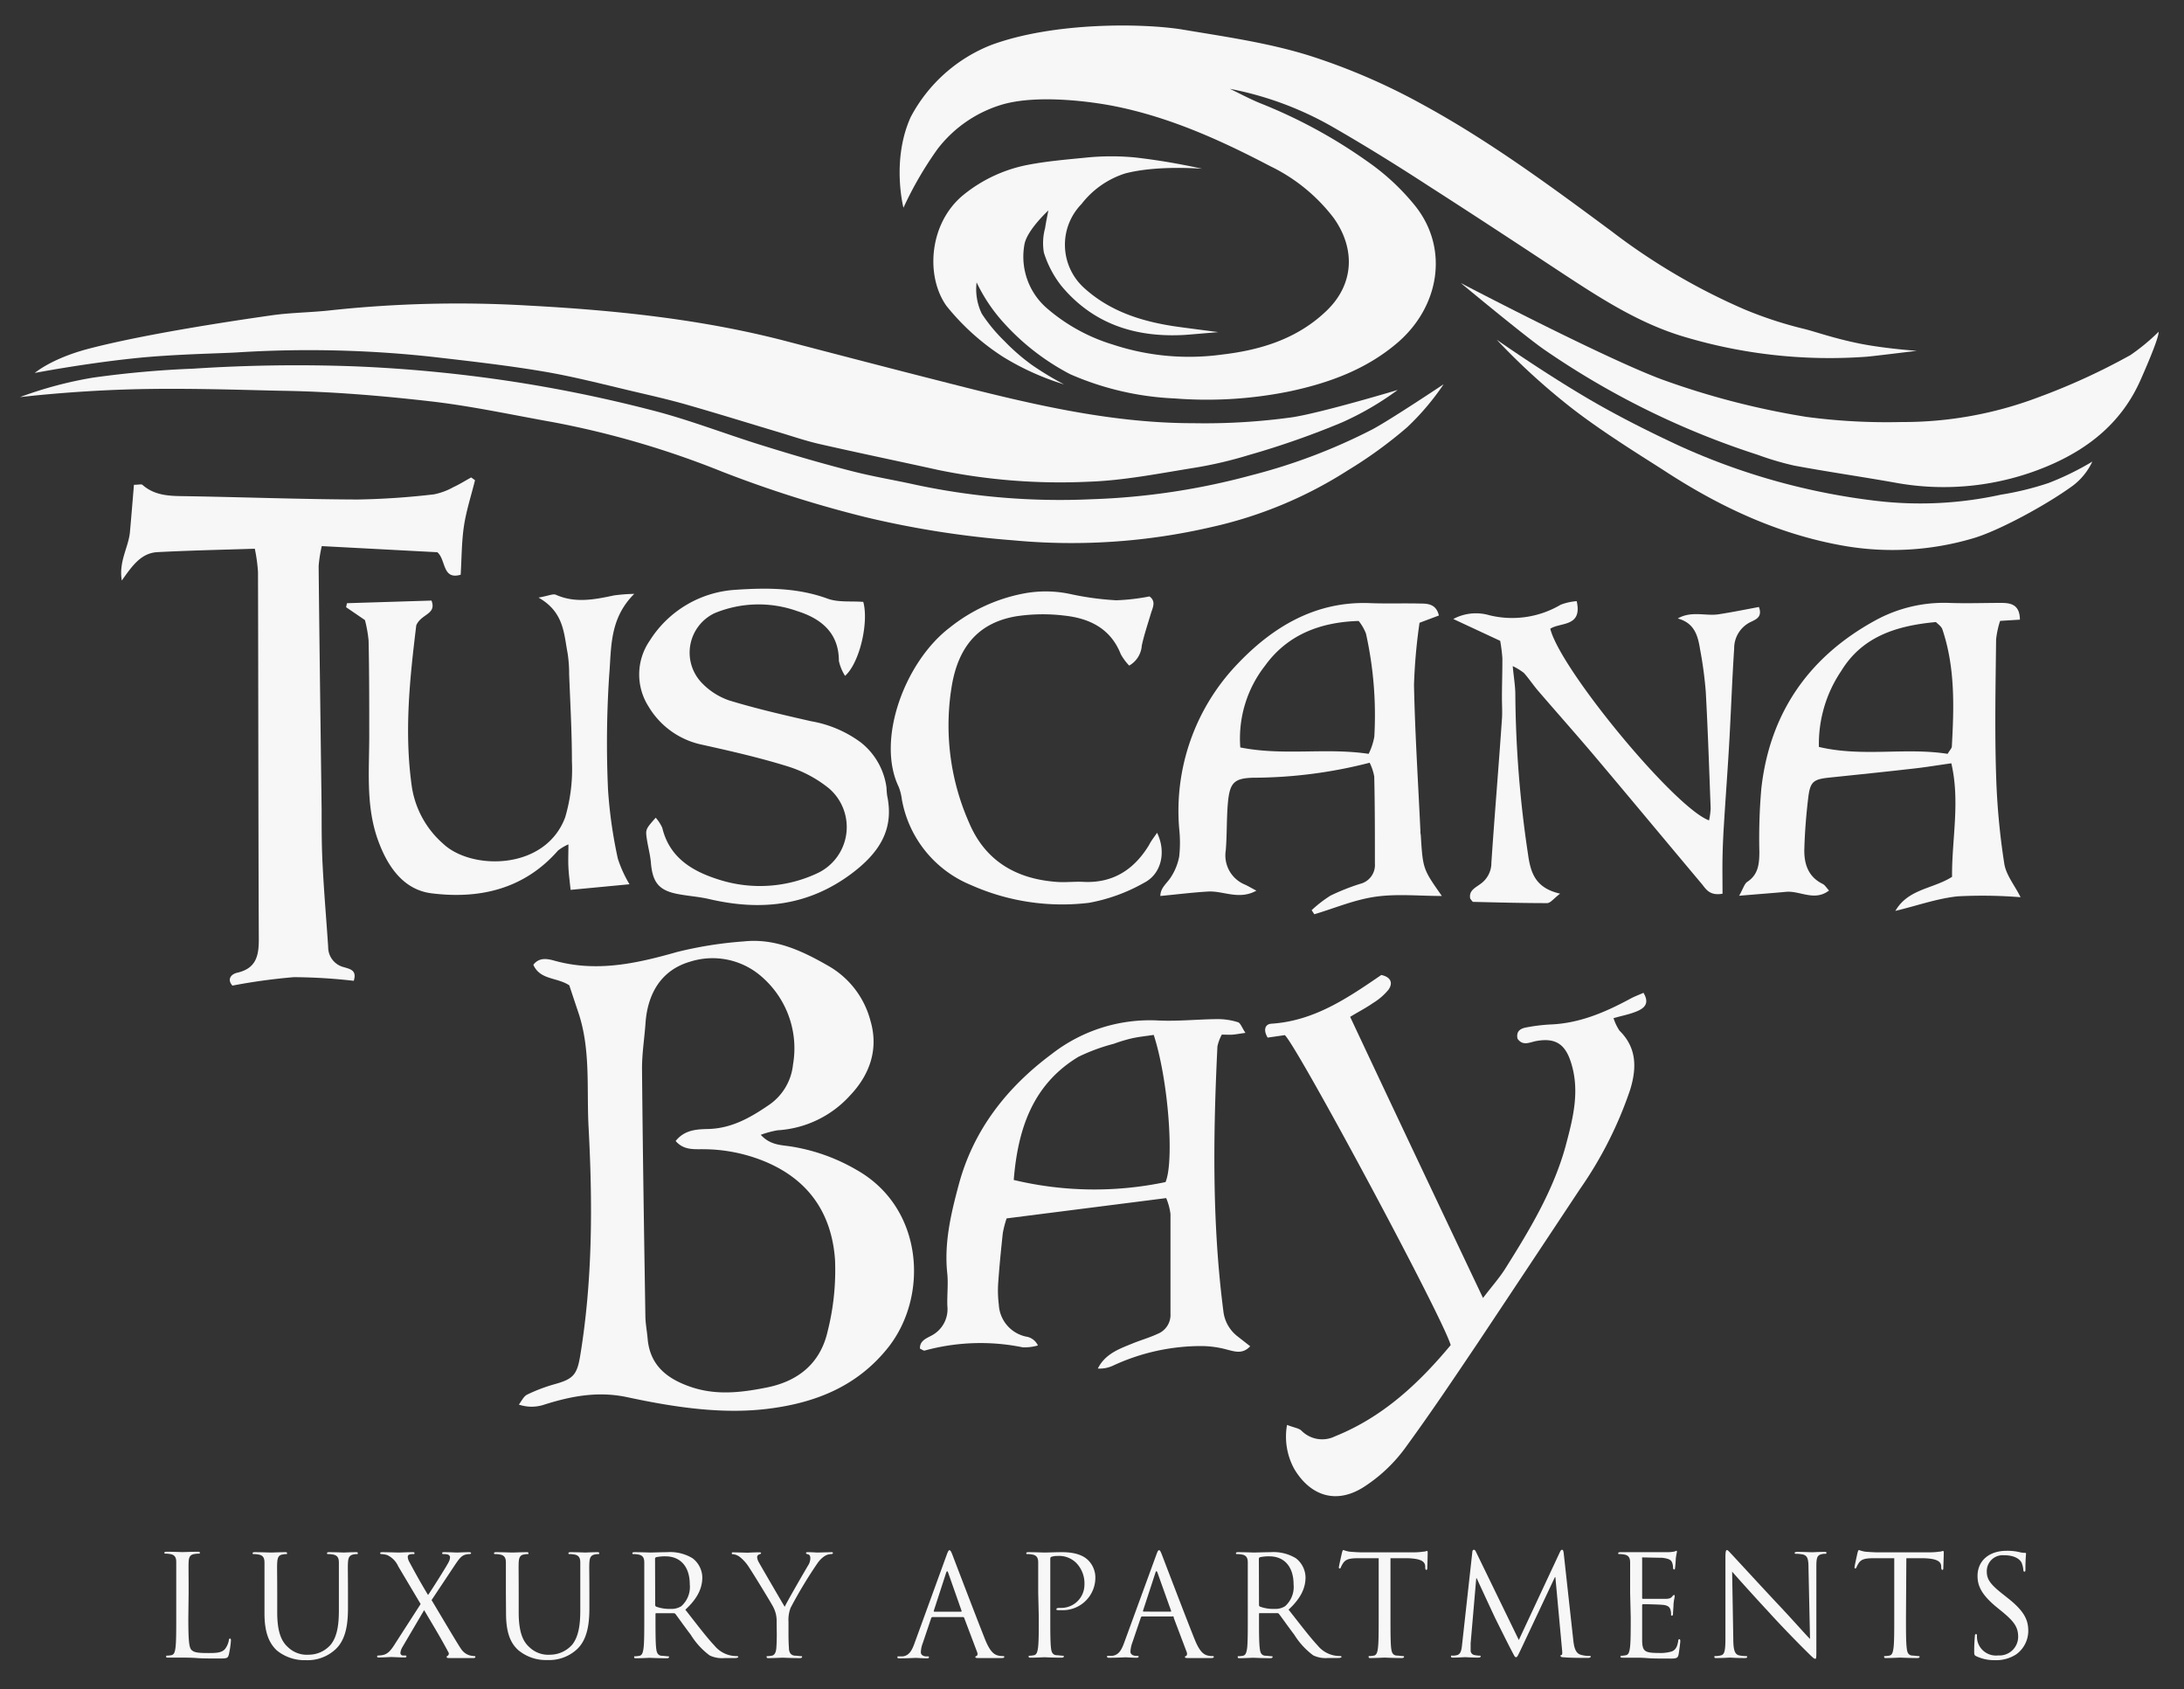 <svg id="Layer_1" data-name="Layer 1" xmlns="http://www.w3.org/2000/svg" viewBox="0 0 300 232"><rect x="0" y="0" width="300" height="232" fill="#333333" stroke="none"/><defs><style>.cls-1{fill:#f7f7f7;}</style></defs><path class="cls-1" d="M124.1,28.53s-1.69-6.52,1-12.46a21.36,21.36,0,0,1,11-9.87C144.7,3,157,3.18,162.38,4.05c5.94,1,11.9,1.83,17.64,3.64a86.73,86.73,0,0,1,15.46,6.7c9.16,5,17.5,11.16,25.85,17.34A86.53,86.53,0,0,0,239.6,42.48a54.61,54.61,0,0,0,8.26,2.7c1.39.34,4.08,1.3,7.56,2s7.87,1,7.87,1-6.22.77-6.89.81a69.61,69.61,0,0,1-25.59-2.9c-5.87-1.84-11-5.15-16.15-8.53-6.07-4-12.15-8-18.28-11.93C192,22.78,187.53,20,183,17.4a45.52,45.52,0,0,0-14.06-5.2c1.47.7,2.9,1.48,4.4,2.07a70.07,70.07,0,0,1,14.53,7.93,31.51,31.51,0,0,1,6.56,6.12c4.61,5.82,3.33,13.78-2.48,18.76-4.21,3.6-9.26,5.48-14.67,6.64a56.82,56.82,0,0,1-15.92,1A40,40,0,0,1,147,51.39a32.49,32.49,0,0,1-9.43-7.4,22.79,22.79,0,0,1-3.42-5.21,7.74,7.74,0,0,0,.71,4.3A22.21,22.21,0,0,0,138,46.87a28,28,0,0,0,3.8,3.29,43.48,43.48,0,0,0,4.36,2.63A36.16,36.16,0,0,1,137.77,49,32.49,32.49,0,0,1,130,42c-2.91-4.1-2.38-11.4,2.36-15.25a20,20,0,0,1,8.88-4.12c2.66-.51,5.39-.73,8.09-1a34.51,34.51,0,0,1,6.65,0,89.59,89.59,0,0,1,9.16,1.55s-6.13-.53-10.58.64a12.26,12.26,0,0,0-6,4.2A8,8,0,0,0,149,39.62c3.44,3.09,7.64,4.46,12.11,5.16.93.15,6.24.83,6.24.83s-4.24.37-4.69.39c-6.66.37-12.49-1.48-16.86-6.73a14.27,14.27,0,0,1-2.41-4.58,7.78,7.78,0,0,1,.17-3.37c.11-.79.45-2.42.45-2.42s-3,2.75-3.3,4.73a9.36,9.36,0,0,0,3.08,8.69,24.85,24.85,0,0,0,9.07,5,33.36,33.36,0,0,0,14.95,1.38c5.36-.62,10.45-2.17,14.48-6.09,3.73-3.63,3.89-8.48.92-12.66a24.16,24.16,0,0,0-8.73-7.13c-6.79-3.56-13.79-6.72-21.35-8.23-3.24-.65-10.36-1.6-15.19-.31a17.43,17.43,0,0,0-9.16,6.19A49.18,49.18,0,0,0,124.1,28.53Z"/><path class="cls-1" d="M192,53.55A41.13,41.13,0,0,1,184.37,58a114.93,114.93,0,0,1-12.88,4.51,56.23,56.23,0,0,1-7.34,1.72c-4.88.78-9.78,1.77-14.69,1.93a83,83,0,0,1-20.55-1.61c-5.39-1.19-10.79-2.31-16.17-3.53-1.89-.42-3.73-1.05-5.59-1.61-4.17-1.25-8.32-2.54-12.5-3.74-2.23-.65-4.49-1.18-6.76-1.71-4.33-1-8.64-2.15-13-2.9-5.16-.88-10.37-1.46-15.56-2.06a156.37,156.37,0,0,0-26.76-.6c-2.76.16-8.82.24-14.26.82-7.13.76-13.53,2-13.53,2S7,49.28,12,47.94c7.55-2,19.64-3.83,25.35-4.64,2.69-.38,5.43-.38,8.13-.69a163.91,163.91,0,0,1,27-.65c12,.64,24,1.87,35.69,4.94,7.12,1.86,14.25,3.72,21.38,5.53,11.29,2.88,22.61,5.69,34.36,5.69a87.44,87.44,0,0,0,13.64-.82C181.72,56.64,192,53.55,192,53.55Z"/><path class="cls-1" d="M104.5,155.85c1.25,1.36,2.63,1.39,3.94,1.57a25.86,25.86,0,0,1,9.24,3.26c9.25,5.23,9.93,17.43,4.23,24.49-4.27,5.3-10,7.5-16.37,8.3s-13-.22-19.35-1.58c-4.09-.88-7.83-.14-11.63,1.08a5.46,5.46,0,0,1-3.29-.07c.37-.47.65-1.13,1.14-1.37a22.85,22.85,0,0,1,3.77-1.43c2.6-.71,3.09-1.34,3.52-3.92,1.71-10.41,1.71-20.89,1.15-31.35-.29-5.29.33-10.71-1.44-15.88-.43-1.27-.85-2.55-1.21-3.63-1.72-1.13-4-.71-4.94-2.82.8-1.05,1.91-.84,2.88-.57,5.78,1.62,11.29.4,16.87-1.19a53.84,53.84,0,0,1,9.15-1.45c4.36-.47,8.13,1.34,11.78,3.45a12.25,12.25,0,0,1,5.64,7.49c1.13,3.88-.12,7.37-2.78,10.18a14.61,14.61,0,0,1-10,4.82A13.28,13.28,0,0,0,104.5,155.85Zm-11.69.85c1.24-1.56,2.94-1.61,4.51-1.65,3.19-.09,5.76-1.56,8.26-3.27a7.65,7.65,0,0,0,3.35-5.58,13,13,0,0,0-4.11-11.89,10.21,10.21,0,0,0-10.08-2.22c-3.91,1.16-5.78,4.35-6.07,8.41-.15,2.13-.5,4.26-.48,6.38.1,11.26.28,22.52.46,33.77,0,1.07.22,2.13.31,3.19.31,3.59,2.55,5.43,5.72,6.56,3.54,1.27,7,.88,10.61.16,4.46-.88,7.44-3.42,8.41-7.78a34.17,34.17,0,0,0,1-9.79c-.47-6.51-3.78-11.21-10.1-13.66a22.36,22.36,0,0,0-7.93-1.5C95.37,157.81,93.93,158,92.81,156.7Z"/><path class="cls-1" d="M198.3,52.77a35.05,35.05,0,0,1-5,5.9,60.58,60.58,0,0,1-8.15,5.92,58,58,0,0,1-18.72,7.79,85.09,85.09,0,0,1-27.19,1.83,130,130,0,0,1-20.4-3.2,161.66,161.66,0,0,1-19.64-6.23A123.39,123.39,0,0,0,76.08,58c-5.63-1-11.25-2.23-16.92-2.88-6.74-.77-13.53-1.34-20.3-1.45-4.24-.07-13.36-.43-21.19-.19-8.15.24-14.93,1.06-14.93,1.06A54.21,54.21,0,0,1,12.8,51.86a137.83,137.83,0,0,1,13.76-1.23,217.43,217.43,0,0,1,22.11-.32,197.13,197.13,0,0,1,21.14,2,192.52,192.52,0,0,1,19.62,4c5.33,1.35,10.47,3.4,15.73,5,3.88,1.21,7.79,2.35,11.73,3.36,2.9.76,5.88,1.24,8.81,1.89a95.06,95.06,0,0,0,24.31,2,95.47,95.47,0,0,0,21.81-3.27,79,79,0,0,0,16.77-6.36C191.22,57.5,198.3,52.77,198.3,52.77Z"/><path class="cls-1" d="M35,75.36c-4.71.15-9.06.24-13.4.47-2.23.13-3.45,1.89-4.87,3.9-.44-2.65.93-4.57,1.12-6.67s.37-4.33.55-6.48c.61,0,1-.12,1.16,0,1.84,1.63,4.07,1.53,6.32,1.57,7.76.13,15.52.42,23.28.45a104.78,104.78,0,0,0,10.46-.71,9.15,9.15,0,0,0,2.68-1c.83-.38,1.62-.88,2.42-1.32l.53.38c-.52,2.1-1.2,4.17-1.52,6.29s-.31,4.37-.45,6.69c-2.56.75-2-2.09-3.21-3.09L44.2,75a18,18,0,0,0-.43,2.75c.11,11.16.27,22.32.41,33.49,0,2.61,0,5.22.15,7.83.19,3.68.51,7.35.75,11a2.82,2.82,0,0,0,2.17,2.76c.79.25,1.82.39,1.34,1.87a75.28,75.28,0,0,0-8.23-.5,79.49,79.49,0,0,0-8.43,1.16c-.72-.78-.31-1.55.69-1.78,2.59-.6,2.94-2.36,2.93-4.61-.07-16.81-.06-33.61-.11-50.41A22.4,22.4,0,0,0,35,75.36Z"/><path class="cls-1" d="M176.79,195.69c1,.39,1.65.45,2,.81a4,4,0,0,0,4.61.75c6.57-2.64,11.54-7.31,15.87-12.52-1-3.63-21-40.9-22.78-42.57l-2.36.34c-.61-1-.4-1.85.52-1.91,5.91-.38,10.54-3.58,15.09-6.69,1.35.29,1.61,1.12,1,2a8.23,8.23,0,0,1-2.15,1.86c-.94.66-2,1.2-3.13,1.89,6,12.78,12,25.44,18.25,38.61,1.18-1.55,2.19-2.68,3-3.94,3.36-5.34,6.64-10.74,8.34-16.9,1-3.76,2-7.52.76-11.46-.78-2.52-2.1-3.46-4.73-3-.92.15-1.87.77-2.63-.31-.22-1.07.45-1.42,1.27-1.56a24.28,24.28,0,0,1,3.17-.39c4-.14,7.53-1.64,11-3.51.57-.32,1.19-.54,1.86-.84.88,1.44.13,2.11-.91,2.54s-2,.59-3.2.94a6.75,6.75,0,0,0,.82,1.72c2.43,2.38,2.35,5.23,1.46,8.12A54,54,0,0,1,217,163.34q-7,10.57-14,21.08c-3.19,4.74-6.38,9.5-9.75,14.12a21.37,21.37,0,0,1-6.08,5.78c-3.92,2.39-7.34.86-9.38-2.57A9.2,9.2,0,0,1,176.79,195.69Z"/><path class="cls-1" d="M171.08,141.85c-.81.11-1.26.2-1.71.24s-1,0-1.54,0a6.14,6.14,0,0,0-.6,1.61c-.59,12.12-.75,24.24.81,36.32a5.08,5.08,0,0,0,1.9,3.47l1.79,1.4c-1,1.07-2,.76-3.07.49a13.64,13.64,0,0,0-3.69-.52,28.73,28.73,0,0,0-12.08,2.69,4.32,4.32,0,0,1-2.09.4c1-2,2.89-2.68,4.71-3.42,1.16-.48,2.39-.82,3.52-1.35a2.8,2.8,0,0,0,1.75-2.77c0-4.56,0-9.12,0-13.68a8.22,8.22,0,0,0-.59-2.19l-21.92,2.79a14.82,14.82,0,0,0-.52,2c-.25,2.31-.48,4.63-.64,6.95a15.5,15.5,0,0,0,.09,2.89,4.73,4.73,0,0,0,3.94,4.43,2.15,2.15,0,0,1,1.43,1.18,6.77,6.77,0,0,1-2.06.26,29.06,29.06,0,0,0-13.53.45c-.13,0-.33-.14-.61-.27-.06-1.07.87-1.41,1.55-1.78a4.09,4.09,0,0,0,2.21-4.09c-.05-1.45.13-2.92,0-4.36-.48-4.25.51-8.37,1.58-12.34,2-7.44,6.56-13.29,12.75-17.89a21.94,21.94,0,0,1,14.65-4.61c2.7.13,5.42-.17,8.13-.19a9.17,9.17,0,0,1,2.85.44C170.42,140.55,170.63,141.2,171.08,141.85Zm-12.6.28c-1.06.16-2.07.26-3,.47a21.61,21.61,0,0,0-2.49.75,26.07,26.07,0,0,0-4.86,1.79c-6.22,3.76-8.31,9.81-8.88,16.91a47.47,47.47,0,0,0,20.85.29C161.3,159.55,160.52,148.44,158.48,142.13Z"/><path class="cls-1" d="M228.17,52.07a108.51,108.51,0,0,0,19.94,5.18,83.51,83.51,0,0,0,13.06.71A52.5,52.5,0,0,0,280,54.56a89.47,89.47,0,0,0,12.65-5.8,28.34,28.34,0,0,0,3.87-3.2c0,.95-1.77,5-2.5,6.65C291.45,58,286.93,61.62,281.3,64a36.8,36.8,0,0,1-21.12,2.26c-4.58-.81-9.18-1.47-13.74-2.32a40.59,40.59,0,0,1-5-1.48A112.26,112.26,0,0,1,212.1,48c-2.79-1.94-11.44-9.13-11.44-9.13S220,49,228.17,52.07Z"/><path class="cls-1" d="M277.46,85.1l-2.72.17a12.48,12.48,0,0,0-.55,2.54c-.07,6.21-.2,12.42,0,18.63a97.11,97.11,0,0,0,1.12,12.15c.24,1.59,1.44,3,2.24,4.63a65.35,65.35,0,0,0-8.64-.12c-2.8.29-5.53,1.27-8.56,2,1.77-3.05,5.15-3,7.79-4.68-.05-5.12,1.13-10.27-.1-15.59-1.88.26-3.47.53-5.08.71-3.85.44-7.71.84-11.57,1.24-2.28.23-2.73.53-3,2.73s-.47,4.63-.54,7c-.07,2,.45,3.87,2.51,4.88.31.15.52.52.88.91-2,1.54-4,0-5.91.18s-4,.33-6.44.54c.57-1,.72-1.64,1.12-1.91,1.52-1,1.65-2.46,1.66-4.09a79.15,79.15,0,0,1,.27-8.72c1.16-10.41,6.56-18.12,15.65-23.09a19.6,19.6,0,0,1,10.07-2.41c2.42.09,4.85,0,7.28,0C276.17,82.81,277.44,83,277.46,85.1Zm-9.93,18.43c.31-.52.56-.76.58-1,.3-5.42.47-10.85-1.3-16.1-.14-.41-.6-.71-.89-1-5.32.49-10.09,1.94-13,6.71a17.88,17.88,0,0,0-3.07,10.44C255.85,104,261.7,102.62,267.53,103.53Z"/><path class="cls-1" d="M180.17,125a17.34,17.34,0,0,1,2.59-2,30.22,30.22,0,0,1,4.05-1.61,2.67,2.67,0,0,0,2.05-2.8c0-4,0-8-.09-11.94a7.16,7.16,0,0,0-.63-1.9,64.64,64.64,0,0,1-16,2.06c-2.6.07-3.2.69-3.46,3.32-.21,2.22-.12,4.47-.31,6.69a4.33,4.33,0,0,0,2.67,4.68c.42.2.83.44,1.54.82-2.4,1.33-4.54,0-6.63.12s-4.22.39-6.56.61c0-1.14.93-1.75,1.45-2.59a7.79,7.79,0,0,0,1.14-2.84,17.67,17.67,0,0,0,0-3.78,29.14,29.14,0,0,1,8-22.65c4.82-5.07,10.7-8.65,18.18-8.36,2.33.09,4.66,0,7,.06,1,0,2.13.09,2.49,1.64l-2.66,1a76.06,76.06,0,0,0-.76,8.55c.14,6.68.57,13.35.88,20,0,.19,0,.38.05.58.29,4.68.29,4.68,2.9,8.39-3.13,0-6.17-.32-9.11.1s-5.61,1.58-8.41,2.41Zm-9.8-22.35c6,1.19,11.69,0,17.63.88a8.71,8.71,0,0,0,.78-2.36A51.63,51.63,0,0,0,187.63,87a6.63,6.63,0,0,0-1-1.72c-5.45.16-9.88,2-12.88,6.17A16.21,16.21,0,0,0,170.37,102.64Z"/><path class="cls-1" d="M50.13,85.16l-2.59-1.77.12-.55,11.61-.36c.74,1.91-1.41,1.8-2.09,3.4-.85,7-1.71,14.61-.59,22.29a13,13,0,0,0,4.3,7.72c3.87,3.64,14,3.68,16.74-3.63a23.32,23.32,0,0,0,.93-7.72c0-4-.23-8-.38-11.92a18.6,18.6,0,0,0-.21-2.9c-.52-2.72-.5-5.67-4-7.65,1.39-.24,2-.56,2.38-.39,2.67,1.19,5.32.66,8,.09a23.85,23.85,0,0,1,2.77-.21C83.67,85,84,89,83.68,92.74a141.92,141.92,0,0,0-.16,15.71,63.47,63.47,0,0,0,1.35,9.48,16.89,16.89,0,0,0,1.6,3.51l-8.09.77c-.11-1.08-.25-2.09-.3-3.1s0-1.88,0-3.15a6.62,6.62,0,0,0-1.43.85c-4.67,5.33-10.83,6.7-17.4,5.87-3.82-.49-6-3.65-7.3-7.22-1.75-4.78-1.21-9.76-1.23-14.69,0-4.27,0-8.54-.09-12.8A17.57,17.57,0,0,0,50.13,85.16Z"/><path class="cls-1" d="M90.07,112.3a5.71,5.71,0,0,1,.9,1.38c1,4.17,4.21,6,7.77,7.12a18.56,18.56,0,0,0,13.61-.91,7,7,0,0,0,1.53-11.61,17.06,17.06,0,0,0-5.59-3c-3.88-1.21-7.86-2.12-11.83-3a11.21,11.21,0,0,1-7.38-5.26A8.17,8.17,0,0,1,89.24,88a15,15,0,0,1,11.8-7c4.26-.29,8.5-.3,12.65,1.22,1.46.53,3.21.31,4.89.44.77,2.72-.45,8.32-2.5,10.16a6.3,6.3,0,0,1-.85-2.06c0-3.88-2.49-5.82-5.71-6.83a15.79,15.79,0,0,0-11.36.28,6,6,0,0,0-1.83,9.5,9.47,9.47,0,0,0,3.82,2.48c3.7,1.13,7.49,2,11.26,2.86a16,16,0,0,1,6.87,2.94,9.49,9.49,0,0,1,3.49,6.16,11.35,11.35,0,0,0,.1,1.16c1,4.76-1.26,7.92-4.86,10.64-6,4.5-12.53,5.17-19.57,3.53-1.4-.33-2.87-.42-4.29-.69-2.63-.49-3.51-1.58-3.74-4.3-.08-1-.37-2.09-.54-3.14C88.65,113.9,88.66,113.9,90.07,112.3Z"/><path class="cls-1" d="M236.61,122.74c-1.82.32-2.29-.68-2.88-1.38-4.81-5.72-9.58-11.47-14.4-17.18-2.63-3.12-5.34-6.16-8-9.25-.7-.81-1.29-1.71-2-2.51a8.23,8.23,0,0,0-1.54-.94c.16,1.65.37,2.84.36,4a153.91,153.91,0,0,0,1.73,21.75c.36,2.63,1,4.72,4.42,5.5-.86.65-1.31,1.29-1.78,1.3-3.38,0-6.76-.09-10.15-.17-.13,0-.25-.26-.41-.43-.24-1.1.67-1.49,1.35-2a3.52,3.52,0,0,0,1.55-2.94c.44-6.58,1-13.15,1.45-19.74.07-1,0-1.94,0-2.91,0-1.82.07-3.64.06-5.46a23.07,23.07,0,0,0-.3-2.37l-6.44-3a6.57,6.57,0,0,1,4.94-.52,13.1,13.1,0,0,0,9.81-1.44,7.77,7.77,0,0,1,2.2-.49c.81,3.59-2.25,2.87-3.63,3.79,1.38,5.58,17.1,24.6,21.81,26.32a9.83,9.83,0,0,0,.22-1.66c-.2-5.33-.38-10.67-.67-16a54.12,54.12,0,0,0-.77-5.76c-.3-1.86-.72-3.67-3.08-4.31,1.9-1.09,3.83-.3,5.64-.58s3.7-.66,5.51-1c.48,1.31-.31,1.66-1,2a4,4,0,0,0-2.4,3.7c-.28,4.26-.43,8.53-.67,12.8-.21,3.76-.5,7.52-.73,11.28-.1,1.55-.17,3.09-.2,4.64S236.61,121.09,236.61,122.74Z"/><path class="cls-1" d="M158.94,114.37c1.28,2.63.6,5.66-1.79,6.87a24,24,0,0,1-7.57,2.75,30.76,30.76,0,0,1-16.22-2.45,15.68,15.68,0,0,1-9.48-11.76,7.21,7.21,0,0,0-.42-1.69c-3.14-6.47.82-17.19,7-21.9a23.24,23.24,0,0,1,10.2-4.69,16.16,16.16,0,0,1,6.35.08,39.8,39.8,0,0,0,6.33.86,28.87,28.87,0,0,0,4.56-.53c.94.7.43,1.54.19,2.35-.43,1.46-.93,2.91-1.25,4.4a3.44,3.44,0,0,1-1.73,2.75,7.53,7.53,0,0,1-1.16-1.57c-1.38-3.51-4.27-4.91-7.69-5.29a24.48,24.48,0,0,0-6.68.09c-5.11.87-7.82,4.08-8.78,9.21a33,33,0,0,0,2.3,19.1c2.22,5.29,6.49,7.77,12.08,8.17,1.25.09,2.52-.08,3.78,0,4,.15,6.85-1.74,8.87-5.06C158.12,115.48,158.51,115,158.94,114.37Z"/><path class="cls-1" d="M271.09,73.91A39,39,0,0,1,253.52,75c-9.09-1.54-17.23-5.36-24.8-10.29-2.76-1.79-8.86-5.5-13.33-9.06a91.43,91.43,0,0,1-9.8-9s5.77,4.06,11.9,7.71c4.84,2.89,9.83,5.3,13,6.78a90.82,90.82,0,0,0,27.28,7.65,51.41,51.41,0,0,0,17.06-.85,40.66,40.66,0,0,0,6.58-1.61,38.61,38.61,0,0,0,6-2.94,8.86,8.86,0,0,1-2.65,3.29C281,69.43,274.44,72.93,271.09,73.91Z"/><path class="cls-1" d="M25.87,222.17c0,2.83.07,4.06.42,4.41s.81.44,2.31.44c1,0,1.87,0,2.33-.58a2.73,2.73,0,0,0,.5-1.15c0-.16.06-.25.17-.25s.12.07.12.29a12.84,12.84,0,0,1-.29,1.92c-.14.44-.19.52-1.21.52-1.39,0-2.39,0-3.2-.06s-1.4-.06-2-.06l-.79,0c-.38,0-.81,0-1.1,0s-.3,0-.3-.15,0-.12.15-.12a4,4,0,0,0,.58-.07c.38-.08.48-.5.55-1.06.1-.81.1-2.33.1-4.18v-3.38c0-3,0-3.54,0-4.16s-.19-1-.82-1.1a3.6,3.6,0,0,0-.66-.06c-.08,0-.15,0-.15-.11s.09-.15.3-.15c.87,0,2.08.05,2.18.05s1.5-.05,2.08-.05c.21,0,.31,0,.31.15s-.08.11-.16.11a4.34,4.34,0,0,0-.63.06c-.56.1-.72.43-.75,1.1s0,1.15,0,4.16Z"/><path class="cls-1" d="M36.33,218.75c0-3,0-3.54,0-4.16s-.19-1-.83-1.1a3.42,3.42,0,0,0-.65-.06c-.08,0-.15,0-.15-.11s.09-.15.3-.15c.87,0,2,.05,2.22.05s1.33-.05,1.9-.05c.21,0,.31,0,.31.15s-.08.11-.15.11a2.68,2.68,0,0,0-.48.06c-.52.08-.68.43-.72,1.1s0,1.15,0,4.16v2.69c0,2.77.62,4,1.45,4.75a3.74,3.74,0,0,0,2.9,1.06,4,4,0,0,0,3-1.38c.89-1.1,1.12-2.74,1.12-4.72v-2.4c0-3,0-3.54,0-4.16s-.19-1-.83-1.1a3.42,3.42,0,0,0-.65-.06c-.08,0-.15,0-.15-.11s.09-.15.3-.15c.87,0,1.93.05,2,.05s1-.05,1.62-.05c.21,0,.31,0,.31.15s-.08.11-.16.11a2.79,2.79,0,0,0-.48.06c-.52.12-.67.43-.71,1.1s0,1.15,0,4.16v2.05c0,2.08-.23,4.39-1.77,5.76A5.63,5.63,0,0,1,42,228a6,6,0,0,1-4-1.36c-.94-.91-1.67-2.26-1.67-5.07Z"/><path class="cls-1" d="M57.78,220.29l-3.08-5.18a3.08,3.08,0,0,0-1.5-1.54,3.3,3.3,0,0,0-.81-.14c-.11,0-.17-.05-.17-.13s.08-.13.33-.13c.53,0,2.09.05,2.25.05s1.15-.05,1.81-.05c.27,0,.32,0,.32.13s0,.13-.17.13a1.63,1.63,0,0,0-.52.06.33.33,0,0,0-.23.33,1.54,1.54,0,0,0,.19.64c.81,1.51,1.6,2.94,2.6,4.59.58-.82,2.64-4.11,2.83-4.52a1.57,1.57,0,0,0,.19-.69.42.42,0,0,0-.33-.35,2.12,2.12,0,0,0-.57-.06c-.12,0-.18,0-.18-.13s.1-.13.33-.13c.73,0,1.54.05,1.71.05s1-.05,1.62-.05c.21,0,.31.05.31.13s-.08.13-.22.13a2,2,0,0,0-.63.1c-.56.17-.92.73-1.48,1.56l-3.1,4.66c.37.59,3.66,6.19,4.06,6.71a2.11,2.11,0,0,0,1.14.87,3.23,3.23,0,0,0,.67.11q.15,0,.15.12c0,.09-.09.15-.27.15-1.17,0-2.09,0-3.08,0-.5,0-.59,0-.59-.15a.14.14,0,0,1,.11-.15.36.36,0,0,0,.1-.54c-1-1.89-2.16-3.79-3.31-5.74l-3,5.1A2,2,0,0,0,55,227a.36.36,0,0,0,.31.36l.36,0a.14.14,0,0,1,.16.14c0,.09-.1.13-.24.13-.46,0-1.67-.06-1.84-.06s-1.12.06-1.75.06c-.16,0-.2-.06-.2-.13a.14.14,0,0,1,.16-.14,3.38,3.38,0,0,0,.73-.09c.58-.16,1-.58,1.6-1.56Z"/><path class="cls-1" d="M69.49,218.75c0-3,0-3.54,0-4.16s-.19-1-.82-1.1a3.52,3.52,0,0,0-.66-.06c-.07,0-.15,0-.15-.11s.09-.15.31-.15c.86,0,2,.05,2.21.05s1.33-.05,1.9-.05c.22,0,.31,0,.31.15s-.07.11-.15.11a2.68,2.68,0,0,0-.48.06c-.52.08-.68.43-.71,1.1s0,1.15,0,4.16v2.69c0,2.77.61,4,1.44,4.75a3.75,3.75,0,0,0,2.91,1.06,4.08,4.08,0,0,0,3-1.38c.88-1.1,1.11-2.74,1.11-4.72v-2.4c0-3,0-3.54,0-4.16s-.19-1-.82-1.1a3.52,3.52,0,0,0-.66-.06c-.07,0-.15,0-.15-.11s.09-.15.31-.15c.86,0,1.92.05,2,.05s1-.05,1.61-.05c.21,0,.31,0,.31.15s-.08.11-.15.11a2.88,2.88,0,0,0-.49.06c-.51.12-.67.43-.71,1.1s0,1.15,0,4.16v2.05c0,2.08-.23,4.39-1.77,5.76a5.61,5.61,0,0,1-4,1.42,5.93,5.93,0,0,1-4-1.36c-1-.91-1.68-2.26-1.68-5.07Z"/><path class="cls-1" d="M88.5,218.75c0-3,0-3.54,0-4.16s-.19-1-.83-1.1a3.42,3.42,0,0,0-.65-.06c-.08,0-.16,0-.16-.11s.1-.15.31-.15c.87,0,2.08.05,2.18.05s1.67-.05,2.27-.05a5.93,5.93,0,0,1,3.52.84,3.38,3.38,0,0,1,1.33,2.62c0,1.42-.6,2.85-2.33,4.44,1.57,2,2.88,3.74,4,4.93a3.91,3.91,0,0,0,2.35,1.38,4.37,4.37,0,0,0,.75.06c.09,0,.17.06.17.12s-.12.15-.46.15H99.54a3.92,3.92,0,0,1-2.06-.36,10.22,10.22,0,0,1-2.59-2.83c-.81-1.06-1.72-2.35-2.1-2.85a.32.32,0,0,0-.25-.12l-2.37,0c-.09,0-.13,0-.13.15v.46c0,1.85,0,3.37.09,4.18.06.56.18,1,.75,1.06.27,0,.7.07.87.07s.15.06.15.12-.09.15-.3.15c-1.06,0-2.27-.06-2.37-.06s-1.23.06-1.81.06c-.21,0-.31,0-.31-.15s0-.12.16-.12a3.7,3.7,0,0,0,.57-.07c.39-.08.48-.5.56-1.06.1-.81.1-2.33.1-4.18ZM90,220.42a.26.26,0,0,0,.13.23,5.39,5.39,0,0,0,2,.31,2.52,2.52,0,0,0,1.45-.37,3.52,3.52,0,0,0,1.17-3c0-2.41-1.27-3.85-3.33-3.85a5.57,5.57,0,0,0-1.29.12.22.22,0,0,0-.15.23Z"/><path class="cls-1" d="M106.68,222.73a4.07,4.07,0,0,0-.45-2c-.13-.31-2.71-4.54-3.38-5.54a5.55,5.55,0,0,0-1.31-1.43,1.91,1.91,0,0,0-.83-.31c-.1,0-.19,0-.19-.13s.08-.13.25-.13l1.9.05c.14,0,.87-.05,1.62-.05.21,0,.25.05.25.13s-.12.1-.29.17a.41.41,0,0,0-.25.35,1.7,1.7,0,0,0,.25.75c.31.56,3.2,5.52,3.54,6.08.37-.81,2.81-5,3.2-5.66a1.84,1.84,0,0,0,.32-1c0-.27-.07-.48-.3-.54s-.29-.09-.29-.19.11-.11.3-.11c.5,0,1.12.05,1.27.05l1.87-.05c.14,0,.25,0,.25.11s-.1.15-.25.15a1.82,1.82,0,0,0-.88.27,3.73,3.73,0,0,0-1,1,61.89,61.89,0,0,0-3.68,6.11,4.61,4.61,0,0,0-.29,1.93v1.65c0,.31,0,1.12.06,1.93,0,.56.21,1,.79,1.06.27,0,.69.07.86.07s.16.06.16.12-.1.15-.31.15c-1.06,0-2.27-.06-2.37-.06s-1.3.06-1.88.06c-.21,0-.31,0-.31-.15s0-.12.15-.12a3.68,3.68,0,0,0,.58-.07c.39-.08.56-.5.6-1.06.06-.81.06-1.62.06-1.93Z"/><path class="cls-1" d="M130,213.65c.23-.64.31-.75.42-.75s.2.09.43.69,3.31,8.68,4.48,11.6c.69,1.71,1.25,2,1.65,2.14a2.67,2.67,0,0,0,.77.11c.12,0,.2,0,.2.12s-.18.15-.39.15-1.69,0-3,0c-.36,0-.58,0-.58-.13s.06-.12.14-.14.23-.21.11-.52l-1.79-4.73a.15.15,0,0,0-.17-.11H128.1a.2.2,0,0,0-.19.15l-1.15,3.41a3.86,3.86,0,0,0-.27,1.28c0,.39.4.56.73.56h.19c.14,0,.19,0,.19.12s-.11.15-.29.15c-.46,0-1.28-.06-1.5-.06s-1.27.06-2.17.06c-.25,0-.37,0-.37-.15s.08-.12.18-.12l.56,0c.88-.11,1.27-.84,1.61-1.8Zm2,7.69c.1,0,.1-.05.08-.13l-1.83-5.2c-.1-.29-.19-.29-.29,0l-1.69,5.2c0,.09,0,.13.06.13Z"/><path class="cls-1" d="M142.61,218.75c0-3,0-3.54,0-4.16s-.19-1-.83-1.1a3.42,3.42,0,0,0-.65-.06c-.08,0-.16,0-.16-.11s.1-.15.31-.15c.87,0,2,.05,2.18.05.42,0,1.54-.05,2.42-.05,2.41,0,3.27.8,3.58,1.09a3.37,3.37,0,0,1,1,2.29,4.47,4.47,0,0,1-4.73,4.58,2.82,2.82,0,0,1-.41,0c-.09,0-.21,0-.21-.13s.12-.18.52-.18a3.19,3.19,0,0,0,3.33-3.13,4.06,4.06,0,0,0-1.08-3,3.34,3.34,0,0,0-2.63-1,2.28,2.28,0,0,0-.83.12c-.12,0-.15.17-.15.36v7.91c0,1.85,0,3.37.09,4.18.06.56.17,1,.75,1.06.27,0,.69.07.87.07s.15.06.15.12-.09.15-.31.15c-1.05,0-2.27-.06-2.36-.06s-1.27.06-1.85.06c-.21,0-.31,0-.31-.15s0-.12.16-.12a3.7,3.7,0,0,0,.57-.07c.39-.08.48-.5.56-1.06.1-.81.1-2.33.1-4.18Z"/><path class="cls-1" d="M158.79,213.65c.23-.64.3-.75.42-.75s.19.09.42.69,3.31,8.68,4.49,11.6c.69,1.71,1.25,2,1.65,2.14a2.67,2.67,0,0,0,.77.11c.12,0,.19,0,.19.12s-.17.15-.38.15-1.7,0-3,0c-.37,0-.58,0-.58-.13s.06-.12.13-.14.23-.21.12-.52l-1.79-4.73A.16.16,0,0,0,161,222H156.9c-.1,0-.15.05-.19.15l-1.16,3.41a4.14,4.14,0,0,0-.27,1.28c0,.39.41.56.73.56h.2c.13,0,.19,0,.19.12s-.12.15-.29.15c-.46,0-1.29-.06-1.5-.06s-1.27.06-2.17.06c-.25,0-.37,0-.37-.15s.08-.12.17-.12l.56,0c.89-.11,1.27-.84,1.62-1.8Zm2,7.69c.09,0,.09-.05.07-.13L159,216c-.1-.29-.2-.29-.29,0l-1.7,5.2c0,.09,0,.13.06.13Z"/><path class="cls-1" d="M171.4,218.75c0-3,0-3.54,0-4.16s-.19-1-.82-1.1a3.52,3.52,0,0,0-.66-.06c-.07,0-.15,0-.15-.11s.1-.15.31-.15c.86,0,2.07.05,2.17.05s1.68-.05,2.27-.05A5.93,5.93,0,0,1,178,214a3.38,3.38,0,0,1,1.33,2.62c0,1.42-.6,2.85-2.33,4.44,1.58,2,2.89,3.74,4,4.93a3.91,3.91,0,0,0,2.35,1.38,4.5,4.5,0,0,0,.75.06c.1,0,.18.06.18.12s-.12.15-.47.15h-1.36a3.92,3.92,0,0,1-2.06-.36,10.22,10.22,0,0,1-2.6-2.83c-.81-1.06-1.71-2.35-2.1-2.85a.29.29,0,0,0-.25-.12l-2.36,0c-.1,0-.14,0-.14.15v.46c0,1.85,0,3.37.1,4.18.06.56.17,1,.75,1.06.27,0,.69.07.86.07s.16.06.16.12-.1.15-.31.15c-1.06,0-2.27-.06-2.37-.06s-1.23.06-1.8.06c-.22,0-.31,0-.31-.15s0-.12.15-.12a3.83,3.83,0,0,0,.58-.07c.38-.08.48-.5.56-1.06.09-.81.09-2.33.09-4.18Zm1.54,1.67a.25.25,0,0,0,.14.23,5.35,5.35,0,0,0,2,.31,2.47,2.47,0,0,0,1.44-.37,3.52,3.52,0,0,0,1.17-3c0-2.41-1.27-3.85-3.32-3.85a5.57,5.57,0,0,0-1.29.12.23.23,0,0,0-.16.23Z"/><path class="cls-1" d="M191,222.13c0,1.85,0,3.37.09,4.18.06.56.18,1,.75,1.06.27,0,.7.07.87.07s.15.06.15.12-.09.15-.3.15c-1.06,0-2.27-.06-2.37-.06s-1.31.06-1.89.06c-.21,0-.3,0-.3-.15s0-.12.15-.12a4,4,0,0,0,.58-.07c.38-.08.48-.5.55-1.06.1-.81.1-2.33.1-4.18V214l-2.85,0c-1.19,0-1.65.16-2,.62a3.72,3.72,0,0,0-.33.59c-.05.16-.11.2-.19.2s-.1-.06-.1-.18.39-1.84.43-2,.11-.36.19-.36a3.84,3.84,0,0,0,.85.23c.56.05,1.29.09,1.52.09h7.21a8.71,8.71,0,0,0,1.37-.09c.29,0,.46-.1.54-.1s.09.12.09.23c0,.58-.05,1.91-.05,2.12s-.06.25-.14.25-.13-.06-.15-.33l0-.21c-.06-.58-.52-1-2.37-1.06L191,214Z"/><path class="cls-1" d="M216.11,225.25c.08.69.21,1.77,1,2a4.26,4.26,0,0,0,1.25.17c.1,0,.15,0,.15.1s-.17.17-.4.17c-.42,0-2.5,0-3.21-.08-.45,0-.54-.09-.54-.19s0-.11.13-.13.12-.35.08-.7l-.92-10h-.06l-4.71,10c-.41.85-.47,1-.64,1s-.23-.19-.6-.88c-.5-.94-2.15-4.27-2.25-4.47s-2.33-5-2.54-5.48h-.07l-.77,8.93c0,.31,0,.65,0,1a.62.62,0,0,0,.5.6,3.84,3.84,0,0,0,.73.09c.07,0,.15,0,.15.1s-.11.17-.34.17c-.72,0-1.64-.06-1.79-.06s-1.1.06-1.62.06c-.19,0-.33,0-.33-.17s.1-.1.19-.1a2.38,2.38,0,0,0,.58-.06c.64-.11.69-.86.77-1.59l1.39-12.55c0-.21.09-.34.21-.34s.19.07.29.28l5.89,12.11,5.65-12.09c.08-.17.16-.3.29-.3s.19.15.23.52Z"/><path class="cls-1" d="M223.92,218.75c0-3,0-3.54,0-4.16s-.19-1-.83-1.1a3.42,3.42,0,0,0-.65-.06c-.08,0-.16,0-.16-.11s.1-.15.31-.15h1.39l.78,0c.14,0,4,0,4.41,0a5.28,5.28,0,0,0,.83-.09c.09,0,.17-.1.27-.1s.07.08.07.17-.09.37-.15.91c0,.19-.06,1-.1,1.27s-.05.21-.13.21-.15-.1-.15-.25a2,2,0,0,0-.12-.69c-.13-.31-.33-.54-1.37-.66-.32,0-2.42-.05-2.63-.05s-.12.05-.12.19v5.31c0,.13,0,.19.12.19.25,0,2.62,0,3.06,0s.73-.07.9-.27.21-.25.29-.25.1,0,.1.16-.1.44-.16,1.08c0,.38-.07,1.09-.07,1.23s0,.36-.14.36-.13-.08-.13-.17a1.93,1.93,0,0,0-.08-.64c-.08-.27-.25-.59-1-.67-.52-.06-2.43-.1-2.75-.1a.13.13,0,0,0-.14.14v1.69c0,.66,0,2.89,0,3.29.06,1.33.35,1.58,2.24,1.58a5.52,5.52,0,0,0,1.84-.21c.5-.21.73-.6.87-1.39,0-.21.07-.29.17-.29s.12.16.12.29-.16,1.47-.25,1.87-.29.5-1,.5c-1.45,0-2.5,0-3.25-.06s-1.22-.06-1.51-.06l-.76,0c-.39,0-.83,0-1.12,0s-.31,0-.31-.15,0-.12.16-.12a3.7,3.7,0,0,0,.57-.07c.39-.08.48-.5.56-1.06.1-.81.1-2.33.1-4.18Z"/><path class="cls-1" d="M238.09,225.09c0,1.58.23,2.08.75,2.24a4.57,4.57,0,0,0,1,.11c.09,0,.15,0,.15.12s-.12.15-.35.15c-1.09,0-1.86-.06-2-.06s-1,.06-1.84.06c-.2,0-.31,0-.31-.15s.06-.12.15-.12a2.94,2.94,0,0,0,.79-.11c.48-.14.58-.7.58-2.45l0-11c0-.75.06-1,.21-1s.48.42.67.61,3.16,3.43,6.12,6.6c1.91,2,4,4.39,4.62,5l-.21-9.77c0-1.25-.16-1.67-.75-1.83a5,5,0,0,0-1-.1c-.13,0-.15-.05-.15-.13s.15-.13.39-.13c.86,0,1.78.05,2,.05s.84-.05,1.63-.05c.21,0,.35,0,.35.13s-.08.13-.21.13a1.7,1.7,0,0,0-.47.06c-.63.14-.71.56-.71,1.72l0,11.27c0,1.27,0,1.37-.17,1.37s-.38-.22-1.4-1.23c-.21-.2-3-3-5-5.22-2.23-2.4-4.4-4.83-5-5.52Z"/><path class="cls-1" d="M261.81,222.13c0,1.85,0,3.37.1,4.18.06.56.17,1,.75,1.06.27,0,.69.07.86.07s.16.06.16.12-.1.15-.31.15c-1.06,0-2.27-.06-2.37-.06s-1.31.06-1.88.06c-.21,0-.31,0-.31-.15s0-.12.15-.12a3.68,3.68,0,0,0,.58-.07c.39-.08.48-.5.56-1.06.1-.81.1-2.33.1-4.18V214l-2.85,0c-1.2,0-1.66.16-2,.62a3.39,3.39,0,0,0-.32.59c-.06.16-.12.2-.19.2s-.1-.06-.1-.18.38-1.84.42-2,.12-.36.19-.36a3.84,3.84,0,0,0,.85.23c.56.05,1.29.09,1.52.09H265a8.57,8.57,0,0,0,1.36-.09c.29,0,.46-.1.54-.1s.1.12.1.23c0,.58-.06,1.91-.06,2.12s-.06.25-.13.25-.14-.06-.16-.33l0-.21c-.06-.58-.52-1-2.36-1.06l-2.43,0Z"/><path class="cls-1" d="M271.47,227.46c-.27-.13-.29-.21-.29-.73,0-1,.07-1.73.09-2s.06-.31.16-.31.13.06.13.21a3.3,3.3,0,0,0,.06.72,2.62,2.62,0,0,0,2.85,2,2.57,2.57,0,0,0,2.75-2.56c0-1.33-.56-2.1-2.21-3.46l-.87-.71c-2-1.68-2.5-2.87-2.5-4.18,0-2.06,1.54-3.46,4-3.46a7.25,7.25,0,0,1,1.79.19,2.87,2.87,0,0,0,.68.09c.15,0,.19,0,.19.14s-.08.73-.08,2c0,.31,0,.44-.13.44s-.14-.09-.16-.25a3.24,3.24,0,0,0-.25-1c-.11-.21-.63-1-2.4-1a2.19,2.19,0,0,0-2.37,2.23c0,1.1.5,1.79,2.35,3.23l.54.43c2.27,1.79,2.81,3,2.81,4.52a4,4,0,0,1-1.64,3.19A5.06,5.06,0,0,1,274,228,5.75,5.75,0,0,1,271.47,227.46Z"/></svg>
